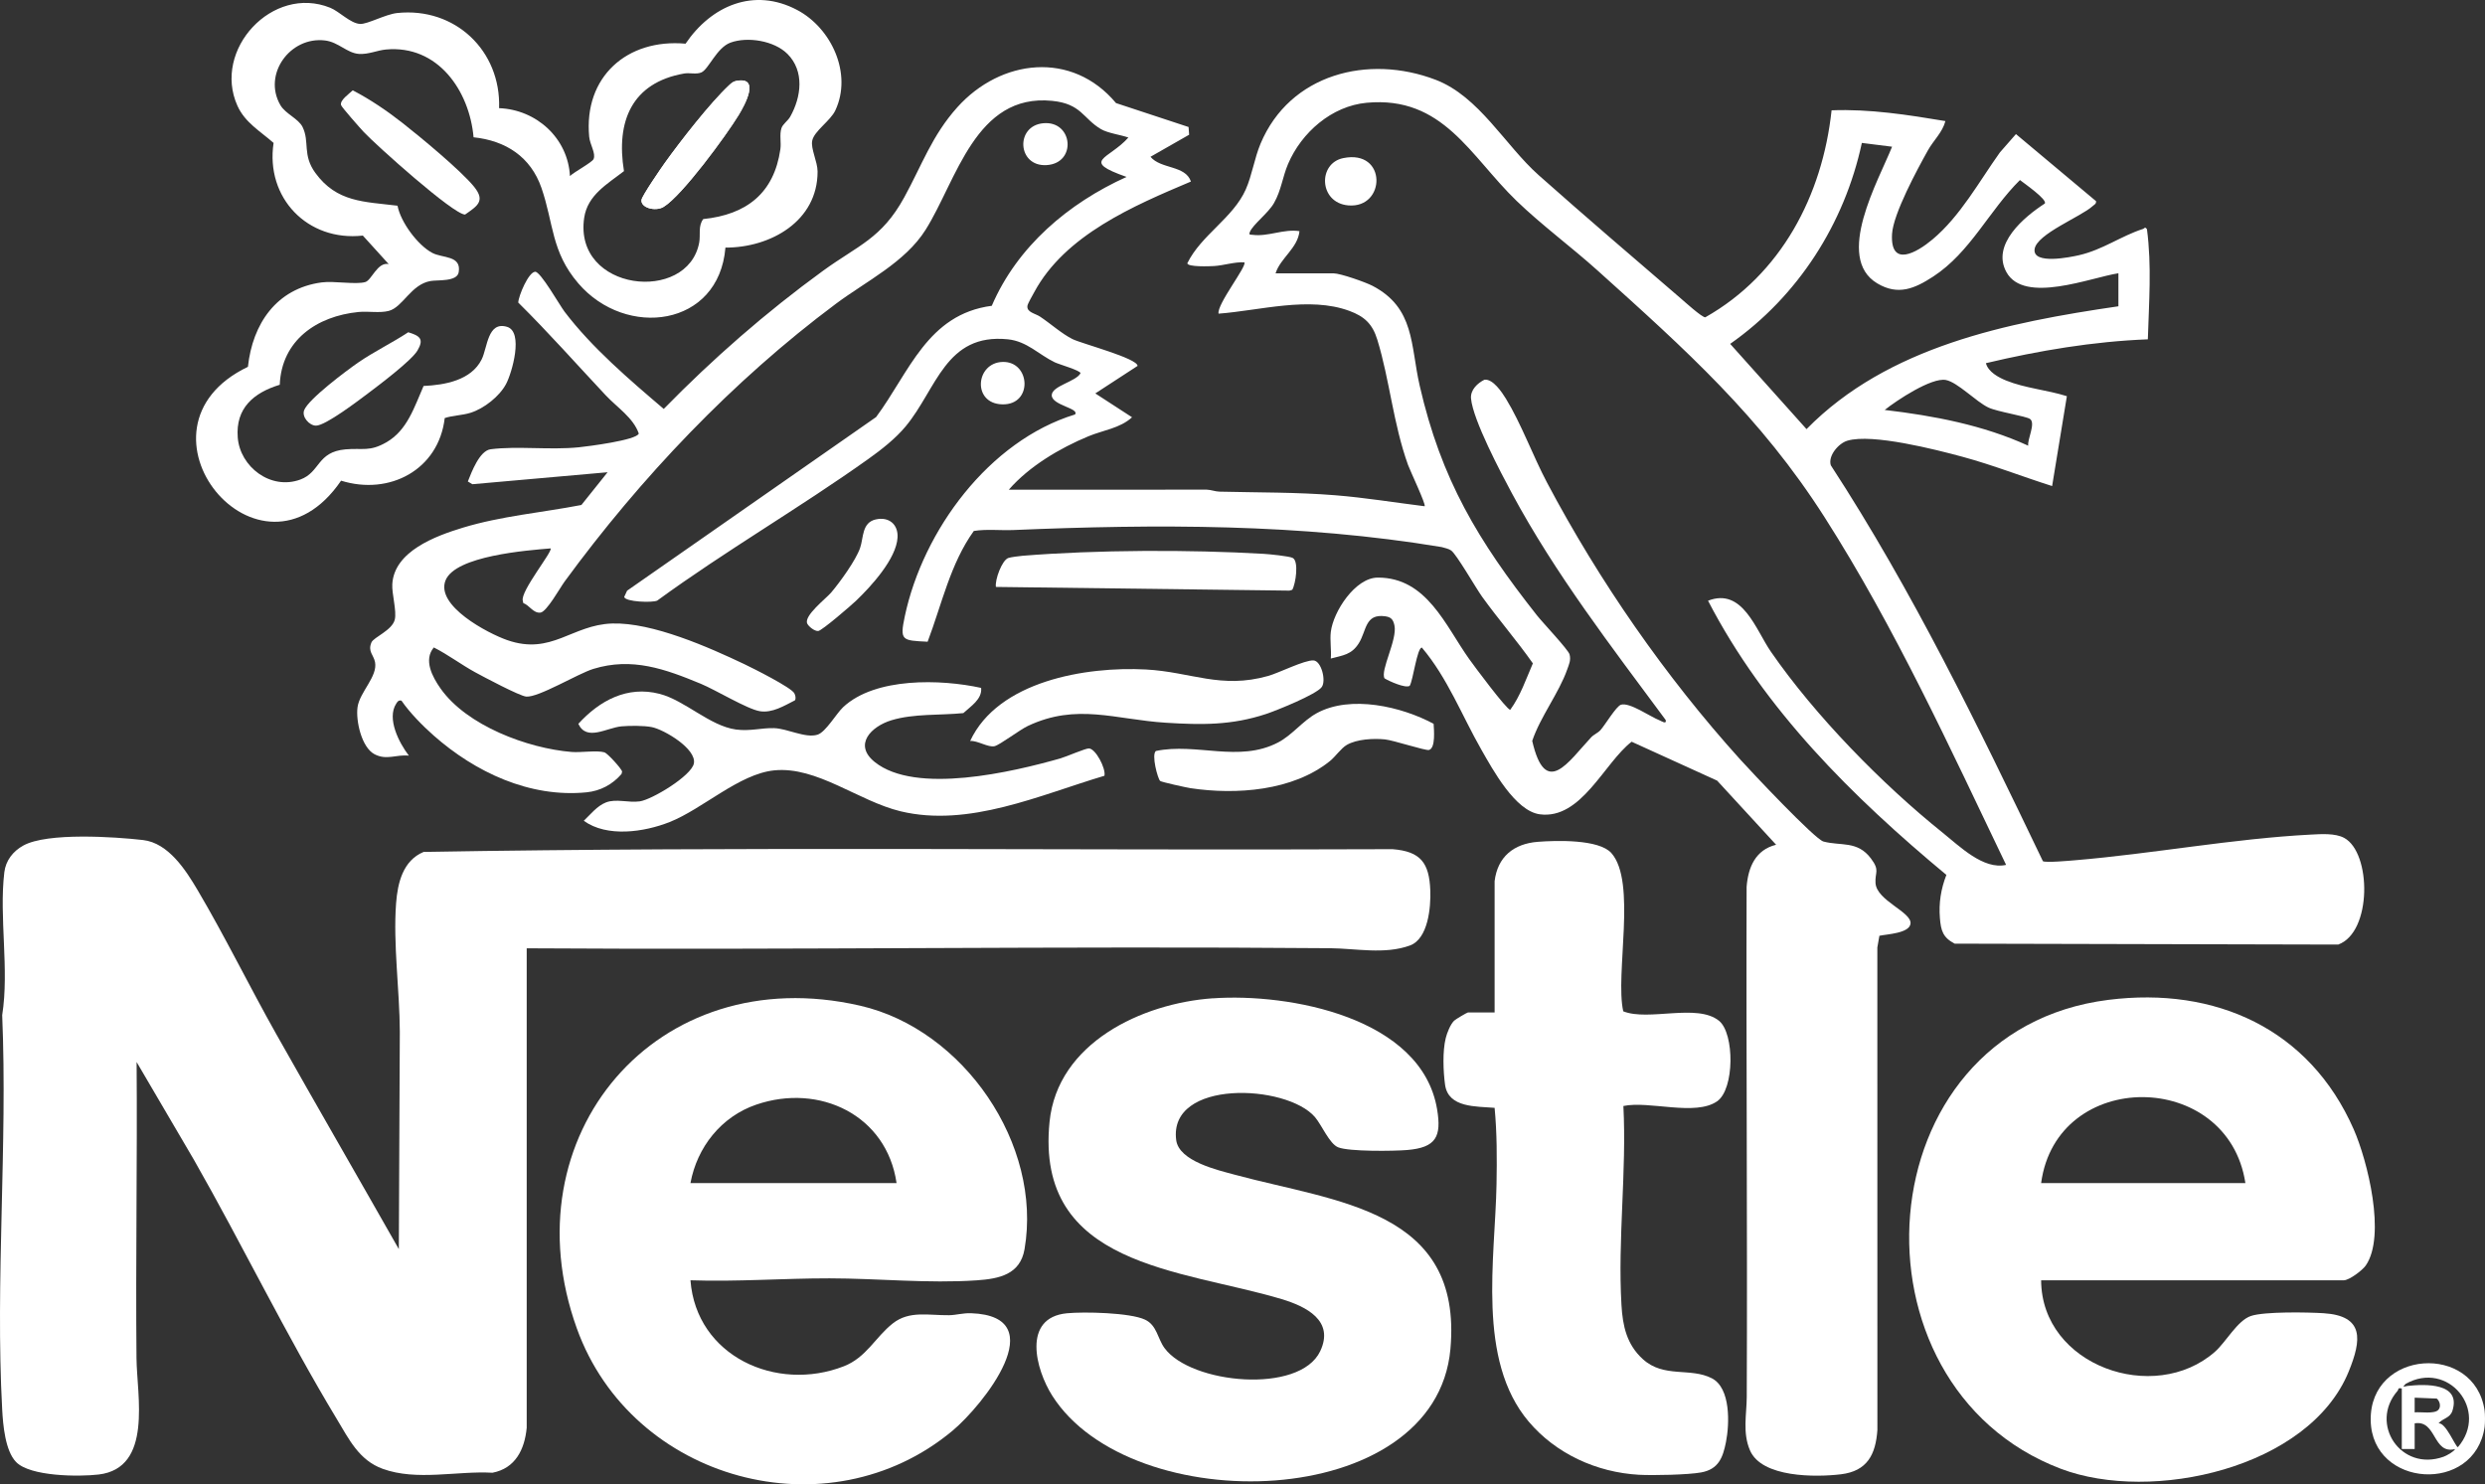 <svg xmlns="http://www.w3.org/2000/svg" width="673" height="402" viewBox="0 0 673 402" fill="none"><rect x="0" y="0" width="673" height="402" fill="#333333" stroke="none"/><path d="M672.892 382.013C673.036 382.999 673.036 385.496 672.892 386.486C670.243 404.721 642.365 402.96 642.045 384.69C641.711 365.5 670.218 363.619 672.892 382.013ZM660.431 385.486C662.382 385.223 665.05 391.949 665.664 391.939C674.223 381.919 662.97 368.286 651.473 374.819C650.36 375.988 651.248 375.441 652.011 375.356C656.835 374.824 666.537 374.496 664.192 382.038C663.544 384.118 661.594 384.058 660.431 385.481V385.486ZM650.465 376.053C649.293 375.749 649.627 376.336 649.323 376.685C641.547 385.581 650.211 398.676 661.778 394.532C662.601 394.238 664.437 393.233 664.916 392.447C658.805 394.014 659.953 384.491 653.952 385.486V392.442H650.465V376.048V376.053ZM660.312 381.894C661.165 381.078 660.805 379.506 659.938 378.779L653.952 378.536V382.516C655.543 382.342 659.164 382.994 660.312 381.894Z" fill="white"></path><path d="M360.419 171.129C361.067 165.661 367.033 156.452 373.123 156.432C386.402 156.382 391.45 169.448 397.889 178.488C399.161 180.274 408.06 192.255 409.013 192.235C411.761 188.489 413.287 183.911 415.138 179.662C410.788 173.468 405.8 167.736 401.381 161.596C399.685 159.238 394.467 150.108 393.001 149.083C392.347 148.63 391.23 148.372 390.432 148.163C352.164 141.789 313.102 141.923 274.449 143.55C270.888 143.7 267.277 143.242 263.735 143.799C257.36 152.665 255.051 163.716 251.225 173.801C244.272 173.453 243.638 173.542 245.045 166.9C249.958 143.715 267.825 119.395 291.145 112.25C292.421 110.558 284.84 109.782 284.84 107.041C284.84 104.503 291.469 103.349 292.631 101.08C292.621 100.329 286.81 98.682 285.643 98.12C281.323 96.045 278.146 92.423 272.948 91.895C256.063 90.179 253.699 105.339 245.279 115.474C242.521 118.798 238.7 121.788 235.188 124.29C216.543 137.59 196.516 149.143 177.995 162.661C176.748 163.283 169.336 163.029 169.047 161.671L169.83 159.979L237.273 112.951C246.287 100.801 251.16 85.114 268.598 82.82C275.507 66.745 289.339 55.042 305.096 47.917C292.426 43.459 300.328 43.201 305.595 37.245C303.45 36.499 300.023 36.066 298.158 34.966C293.279 32.09 292.89 28.095 284.909 27.309C264.164 25.269 259.091 48.863 250.676 62.232C245.135 71.038 234.63 76.123 226.409 82.253C198.436 103.115 173.486 129.4 152.9 157.516C151.638 159.238 148.042 165.751 146.346 165.92C144.415 166.114 143.393 163.925 141.722 163.333L141.587 162.701C140.854 160.183 149.837 149.207 149.104 148.526C142.799 149.048 123.341 150.526 120.667 157.178C117.899 164.054 132.135 171.547 137.387 173.368C149.394 177.543 154.841 169.219 165.774 168.865C176.708 168.512 192.131 175.378 201.614 179.886C203.893 180.971 214.338 186.2 215.131 187.772C215.406 188.309 215.615 189.12 215.296 189.668C212.393 191.131 209.181 193.161 205.794 192.618C202.407 192.076 193.802 186.847 189.812 185.195C180.13 181.185 171.176 177.926 160.677 181.165C156.462 182.468 145.807 188.966 142.5 188.658C140.694 188.489 130.928 183.299 128.663 182.06C124.852 179.971 121.376 177.314 117.49 175.353C114.632 178.737 117.116 183.344 119.291 186.439C126.369 196.514 142.879 202.689 154.846 203.659C157.32 203.858 161.674 203.161 163.709 203.763C164.517 204.002 168.363 208.201 168.478 208.973L168.328 209.614C165.864 212.475 162.607 214.217 158.821 214.59C143.423 216.102 128.673 209.102 117.45 199.206C114.462 196.574 110.916 192.962 108.731 189.757C107.923 189.588 107.698 189.961 107.309 190.563C104.67 194.628 108.117 201.256 110.736 204.654C107.269 204.291 104.705 205.992 101.418 204.261C97.917 202.415 96.326 195.191 96.829 191.539C97.393 187.434 102.341 183.225 101.568 179.309C101.184 177.364 99.548 176.448 100.6 173.98C101.199 172.582 106.207 170.726 106.915 167.811C107.479 165.492 106.097 160.82 106.242 158.233C106.731 149.292 117.994 145.153 125.306 142.928C135.766 139.744 146.755 138.834 157.459 136.764L164.552 127.898L127.93 131.142L126.703 130.4C127.705 127.888 129.86 122.066 132.883 121.673C140.051 120.748 148.91 121.932 156.766 121.141C159.085 120.907 172.488 119.211 172.997 117.409C171.526 113.145 167.111 110.329 164.044 107.061C156.172 98.667 148.546 90.044 140.355 81.945C140.445 80.074 143.148 73.66 144.949 73.601C146.401 73.551 151.583 82.686 152.885 84.402C160.297 94.169 170.448 102.821 179.756 110.752C193.059 97.144 207.5 84.532 222.918 73.322C232.425 66.411 238.745 64.64 244.875 53.48C249.619 44.853 252.387 36.718 259.256 29.066C271.028 15.95 290.336 13.662 302.243 27.916L321.896 34.399L322.046 36.489L311.581 42.464C314.394 45.848 321.028 44.708 322.534 49.166C307.042 55.719 288.451 63.615 280.091 79.143C279.662 79.944 278.35 82.178 278.255 82.825C277.996 84.576 280.355 84.885 281.632 85.726C284.485 87.606 287.518 90.373 290.456 91.836C292.94 93.07 308.079 97.035 308.079 99.1L296.636 106.553L306.588 113.011C303.335 115.996 298.756 116.504 294.801 118.146C286.994 121.39 278.759 126.256 273.207 132.629L326.799 132.614C327.976 132.639 329.069 133.122 330.246 133.152C340.746 133.41 351.176 133.286 361.656 134.132C369.732 134.784 377.797 136.107 385.828 137.107C386.262 136.684 381.878 127.445 381.339 125.942C377.303 114.728 376.366 102.926 373.014 92.015C371.717 87.786 369.592 85.721 365.417 84.188C354.523 80.188 341.215 84.104 330.017 84.95C329.488 82.462 337.888 71.894 336.99 71.043C334.256 70.914 331.468 71.889 328.789 72.053C327.632 72.123 321.607 72.357 321.557 71.292C325.328 63.62 333.952 59.053 337.384 51.306C339.08 47.475 339.728 42.857 341.389 38.907C349.32 20.025 370.555 14.622 388.821 21.612C400.593 26.12 407.596 39.34 416.724 47.45C429.289 58.61 442.328 69.75 455.097 80.736C456.225 81.706 460.894 85.94 461.831 85.94C482.392 74.322 493.57 52.913 496.039 29.877C506.375 29.478 516.705 31.1 526.866 32.792C526.048 35.887 523.643 38.001 522.122 40.728C519.254 45.853 512.735 57.923 512.415 63.351C511.877 72.621 519.114 68.411 523.384 64.834C530.916 58.525 535.974 49.201 541.62 41.285L545.97 36.315L567.663 54.48C567.758 55.236 567.134 55.45 566.701 55.848C563.653 58.664 551.527 63.391 551.018 67.501C550.489 71.775 560.795 69.63 563.059 69.113C569.474 67.645 574.507 63.879 580.368 62.008C580.852 61.854 580.842 61.276 581.45 62.078C582.762 71.989 581.989 81.954 581.69 91.9C566.885 92.478 552.205 94.95 537.835 98.359C538.458 100.737 541.246 102.219 543.321 103.065C548.394 105.13 554.52 105.628 559.762 107.299L555.767 131.639C547.676 129.077 539.77 125.957 531.56 123.728C524.317 121.763 507.053 117.36 500.334 119.35C497.86 120.081 495.017 123.504 495.835 126.027C518.022 160.059 535.73 196.668 553.268 233.238C554.036 233.7 560.49 233.108 561.992 232.984C583.006 231.223 604.854 227.118 625.789 226.038C628.597 225.894 632.408 225.61 634.858 226.929C642.27 230.914 642.449 252.513 633.236 255.821L529.375 255.572C526.182 253.911 525.649 252.045 525.374 248.632C525.045 244.547 525.654 240.741 527.13 236.954C501.781 215.888 477.868 192.245 462.58 162.691C471.947 159.044 475.494 170.557 479.609 176.513C491.57 193.822 509.702 212.356 526.128 225.526C530.737 229.218 537.156 235.626 543.301 234.238C527.998 202.34 513.238 170.015 494.174 140.137C476.696 112.742 456.549 94.756 432.676 73.272C425.643 66.944 417.477 60.918 410.734 54.41C398.149 42.26 390.836 25.921 370.131 27.832C360.653 28.707 352.488 35.882 348.852 44.38C347.345 47.898 347.006 51.525 345.036 54.983C343.464 57.749 339.284 60.809 338.481 62.859C338.142 63.724 338.696 63.525 339.215 63.595C343.405 64.167 347.644 61.938 351.929 62.605C351.48 67.207 346.747 69.899 345.455 74.029H361.152C363.008 74.029 369.826 76.427 371.712 77.412C383.199 83.412 381.967 93.433 384.481 104.424C390.312 129.898 400.293 146.441 416.24 166.656C417.722 168.537 424.75 175.97 425.079 177.239C425.488 178.831 424.935 179.901 424.436 181.324C422.221 187.648 417.153 194.146 414.963 200.659C418.555 216.316 424.745 206.301 430.915 199.703C431.648 198.917 432.716 198.534 433.439 197.748C434.661 196.414 437.729 191.22 439.016 190.857C441.425 190.17 446.862 194.086 449.501 195.116C449.965 195.3 451.411 196.285 451.112 195.001C436.442 175.179 421.203 155.432 409.491 133.654C406.464 128.027 398.892 113.708 398.388 107.916C398.189 105.598 400.139 103.762 402.044 102.831C404.349 102.588 406.768 106.235 407.84 107.976C411.926 114.613 415.178 123.529 418.959 130.674C433.125 157.432 450.997 183.2 471.289 205.684C474.167 208.873 491.475 227.282 493.84 227.914C498.563 229.173 503.023 227.615 506.689 232.491C509.193 235.82 507.751 236.158 507.936 239.154C508.225 243.92 517.708 246.96 517.418 250.114C517.174 252.781 511.034 252.995 508.989 253.438L508.43 256.607L508.445 387.277C507.981 393.959 505.691 398.427 498.563 399.288C491.76 400.109 477.14 400.224 473.942 392.815C471.877 388.034 473.044 383.058 473.064 378.337C473.264 332.289 472.88 286.236 473.025 240.188C473.444 234.875 475.429 230.158 481.015 228.785L465.044 211.42L441.884 200.882C434.422 206.654 428.247 222.028 417.018 220.54C410.344 219.655 404.279 208.43 401.191 203.037C395.904 193.797 392.038 183.603 385.08 175.388C383.773 175.403 382.696 184.309 381.778 185.747C380.635 186.479 376.201 184.488 374.969 183.722C373.747 181.618 378.476 173.214 377.653 169.393C377.303 167.781 376.755 167.134 375.139 166.91C369.622 166.149 370.141 170.826 367.986 174.234C366.03 177.324 363.731 177.473 360.414 178.359C360.608 176.055 360.144 173.403 360.414 171.154L360.419 171.129ZM573.719 82.95V74.009C566.242 75.148 548.205 82.457 543.386 73.695C539.251 66.182 548.23 58.714 553.781 55.122C554.545 54.047 548.065 49.564 547.052 48.763C538.717 57.008 533.605 68.362 523.544 74.909C518.541 78.163 514.061 80.114 508.42 76.755C496.728 69.794 508.809 48.798 512.42 39.733L504.235 38.708C499.526 60.615 486.936 80.238 468.575 93.134L489.251 116.22C511.293 93.796 543.651 87.348 573.724 82.95H573.719ZM549.292 120.703C549.013 119.007 551.362 114.663 549.806 113.489C548.773 112.713 540.987 111.543 538.493 110.364C535.186 108.797 530.168 103.523 526.995 102.916C523.105 102.17 513.627 108.459 510.43 111.026C523.733 112.593 537.076 115.121 549.292 120.708V120.703Z" fill="white"></path><path d="M142.64 386.735C142.076 392.556 139.587 397.671 133.377 398.865C123.745 398.318 112.891 401.169 103.633 397.801C97.213 395.467 94.505 389.77 91.223 384.337C77.421 361.49 65.744 337.304 52.525 314.119L36.997 287.629C37.202 314.367 36.718 341.135 36.967 367.883C37.062 377.934 41.437 397.597 26.722 399.348C21.435 399.98 8.141 399.915 4.335 395.94C1.402 392.88 0.819 385.914 0.594 381.785C-1.301 346.787 2.076 310.108 0.594 274.937C2.545 262.638 -0.278 248.438 1.168 236.263C1.547 233.064 3.522 230.531 6.331 228.989C12.835 225.411 31.047 226.63 38.743 227.511C45.627 228.302 50.336 235.691 53.528 241.089C60.93 253.607 67.594 267.25 74.787 280.012C85.771 299.491 96.979 318.865 108.013 338.304L108.282 279.41C108.237 268.295 106.441 255.692 107.269 244.661C107.688 239.114 109.115 233.074 114.721 230.73C202.112 229.213 289.673 230.367 377.139 229.984C384.751 230.581 387.08 233.705 387.359 241.154C387.534 245.761 386.776 254.269 381.843 256.07C375.034 258.558 367.163 256.866 360.199 256.806C287.693 256.194 215.146 257.314 142.645 256.831V386.74L142.64 386.735Z" fill="white"></path><path d="M552.789 346.742C552.894 369.888 583.416 380.571 599.866 366.102C602.844 363.485 605.927 357.664 609.583 356.415C613.229 355.171 625.031 355.39 629.306 355.663C640.389 356.37 639.561 362.913 636.1 371.426C625.405 397.711 582.682 407.115 558.131 397.796C498.678 375.232 504.419 279.166 571.03 270.792C600.041 267.145 625.48 278.673 637.431 305.829C641.192 314.377 646.255 334.717 640.709 342.737C639.806 344.041 636.219 346.742 634.763 346.742H552.784H552.789ZM608.106 320.412C603.398 289.52 556.989 289.236 552.789 320.412H608.106Z" fill="white"></path><path d="M186.994 346.747C188.56 367.326 210.273 377.152 228.539 370.028C234.655 367.639 237.049 362.151 241.808 358.41C246.287 354.887 251.484 356.27 257.036 356.201C258.962 356.176 260.762 355.584 263.017 355.663C285.578 356.479 266.144 380.65 257.994 387.462C224.359 415.558 171.097 401.109 156.222 359.778C137.492 307.74 177.741 259.707 232.944 272.37C260.942 278.788 282.346 309.949 277.472 338.319C276.295 345.17 270.619 346.344 264.508 346.757C251.355 347.653 237.747 346.225 224.644 346.215C212.104 346.205 199.579 347.18 186.994 346.742V346.747ZM242.81 320.412C240.151 302.013 221.935 293.306 204.806 299.172C195.339 302.411 188.779 310.695 186.994 320.412H242.81Z" fill="white"></path><path d="M328.425 270.384C349.131 268.917 385.035 275.529 389.2 300.421C390.437 307.825 388.951 310.8 381.099 311.462C377.458 311.77 365.372 311.919 362.409 310.73C360.055 309.79 357.935 304.665 356.144 302.566C348.452 293.555 316.429 292.251 318.539 308.755C319.277 314.522 329.867 316.92 334.506 318.174C361.915 325.602 396.208 327.502 392.811 365.356C388.826 409.781 306.318 411.632 284.969 377.988C280.46 370.883 276.774 356.873 288.92 355.678C293.569 355.221 306.049 355.494 310.104 357.405C313.336 358.927 313.496 362.52 315.362 365.077C322.48 374.839 351.969 377.665 357.541 365.953C361.481 357.664 353.705 353.823 347.086 351.837C319.881 343.683 280.285 343.091 284.246 303.814C286.401 282.435 309.291 271.723 328.435 270.369L328.425 270.384Z" fill="white"></path><path d="M404.773 238.691C405.566 232.024 409.985 228.501 416.465 227.994C421.408 227.606 433.015 227.252 436.387 231.024C443.341 238.81 437.36 263.802 439.614 273.892C446.463 276.663 459.622 271.663 465.552 276.464C469.767 279.878 469.787 294.968 465.039 298.267C459.118 302.377 446.678 298.058 439.654 299.541C440.567 317.333 438.088 335.762 439.136 353.469C439.47 359.126 440.547 364.112 444.907 368.087C450.628 373.306 457.756 370.271 463.612 373.286C468.755 375.933 468.406 385.66 467.433 390.566C466.595 394.785 465.418 397.91 460.724 398.781C457.212 399.432 447.63 399.627 443.874 399.418C432.432 398.781 421.368 393.731 413.991 384.994C399.884 368.291 404.937 340.881 405.297 320.676C405.421 313.8 405.426 306.859 404.778 300.038C399.825 299.615 392.238 300.083 391.36 293.789C390.856 290.142 390.657 284.679 391.544 281.141C391.899 279.723 392.776 277.474 393.809 276.444C394.218 276.036 397.331 274.211 397.55 274.211H404.778V238.691H404.773Z" fill="white"></path><path d="M196.466 67.058C194.705 88.587 169.52 91.796 156.606 76.725C149.264 68.157 149.972 60.52 146.64 50.893C143.727 42.479 136.988 38.096 128.254 37.18C127.127 24.543 118.577 12.109 104.521 13.408C102.147 13.627 99.797 14.771 97.218 14.602C94.006 14.393 91.672 11.403 88.03 10.96C78.568 9.811 71.091 20.13 75.939 28.478C77.316 30.847 80.843 32.135 81.95 34.409C83.92 38.454 81.83 41.932 85.417 46.848C91.243 54.828 98.62 54.599 107.663 55.714C108.486 60.137 113.11 66.371 117.041 68.476C119.854 69.984 125.017 69.103 124.224 73.745C123.775 76.352 118.507 75.77 116.597 76.108C111.26 77.049 109.12 83.203 105.284 84.203C102.815 84.845 99.732 84.238 97.109 84.497C85.806 85.616 76.263 92.149 75.765 104.205C68.682 106.369 63.768 110.543 64.387 118.489C65.005 126.435 73.311 132.828 81.336 129.878C86.773 127.883 85.791 122.395 93.567 121.703C98.251 121.285 100.062 122.41 104.616 119.803C110.327 116.534 112.207 110.22 114.716 104.533C120.443 104.274 127.611 103.02 130.439 97.353C132.035 94.159 132.025 86.94 137.307 88.512C141.867 89.865 138.654 100.976 137.073 103.966C135.282 107.359 131.097 110.633 127.471 111.782C125.122 112.524 122.722 112.474 120.443 113.225C118.807 127.231 105.489 134.276 92.375 130.181C70.293 162.437 32.423 116.006 67.145 99.344C68.392 87.721 74.847 78.148 87.078 76.491C90.479 76.029 96.35 77.143 98.934 76.387C100.67 75.879 102.196 70.909 105.264 71.516L98.266 63.804C83.297 65.471 71.849 53.569 74.094 38.708C70.507 35.548 66.352 33.205 64.302 28.648C57.478 13.477 73.809 -4.215 89.437 2.104C91.931 3.114 94.929 6.372 97.552 6.482C99.548 6.567 104.411 3.86 107.569 3.527C123.251 1.875 135.701 13.746 135.168 29.294C145.283 29.687 153.823 37.419 154.357 47.684C155.439 46.609 160.372 43.972 160.756 43.076C161.42 41.519 159.764 39.185 159.564 37.016C158.068 20.846 169.79 10.403 185.667 11.831C192.645 1.531 204.192 -3.489 215.904 2.711C225.172 7.616 230.904 19.951 226.225 29.906C224.898 32.732 220.498 35.479 219.965 38.106C219.526 40.265 221.411 43.788 221.421 46.435C221.456 59.928 208.647 67.093 196.466 67.058ZM213.226 14.572C209.659 11.024 202.467 9.855 197.838 11.542C194.102 12.905 191.937 18.712 189.976 19.602C188.61 20.224 186.789 19.647 185.298 19.906C171.057 22.398 166.792 32.921 168.987 46.345C164.497 49.838 159.125 52.803 158.212 58.983C155.274 78.939 186.285 82.293 189.363 65.69C189.752 63.585 189.019 61.192 190.46 59.331C202.207 58.122 209.634 52.301 211.345 40.41C211.61 38.564 211.066 36.484 211.63 34.727C211.989 33.608 213.356 32.757 213.999 31.623C217.012 26.284 217.94 19.254 213.226 14.562V14.572Z" fill="white"></path><path d="M265.715 186.299C266.055 189.344 262.877 191.295 260.897 193.131C254.612 193.768 247.454 193.225 241.413 195.071C235.981 196.728 231.043 201.644 236.874 206.355C247.968 215.316 274.365 209.042 287.164 205.405C288.79 204.942 293.978 202.654 294.916 202.698C296.751 202.788 299.544 208.147 299.11 210.102C281.667 215.286 262.383 224.172 243.898 219.724C232.525 216.983 221.222 207.48 209.679 208.639C200.172 209.594 190.311 219.088 181.357 222.635C174.434 225.377 164.413 226.849 158.103 222.297C159.893 220.59 161.714 218.267 164.078 217.336C166.862 216.242 170.159 217.466 173.246 217.038C176.564 216.58 187.263 210.117 187.916 206.778C188.695 202.808 179.881 197.619 176.559 196.932C174.469 196.499 170.483 196.519 168.313 196.718C164.313 197.091 158.861 200.858 156.631 196.036C162.353 189.752 169.865 185.658 178.624 187.916C185.512 189.693 192.236 196.613 199.329 197.579C203.115 198.091 206.243 197.101 209.644 197.206C213.276 197.315 218.129 200.002 221.406 198.977C223.626 198.28 226.529 193.205 228.36 191.504C237.064 183.394 254.816 183.911 265.715 186.304V186.299Z" fill="white"></path><path d="M262.742 200.683C270.304 184.459 294.083 180.448 310.334 181.319C322.609 181.976 330.635 186.702 343.484 183.06C346.382 182.239 353.291 178.737 355.72 178.866C357.845 178.981 359.207 184.344 357.965 186.071C356.513 188.081 345.714 192.429 342.866 193.375C333.573 196.449 325.467 196.345 315.801 195.743C302.063 194.892 291.643 190.335 278.35 196.623C276.165 197.653 270.803 201.738 269.347 202.091C267.656 202.504 264.673 200.509 262.747 200.683H262.742Z" fill="white"></path><path d="M314.189 211.5C313.536 210.858 311.78 204.4 313.047 203.39C324.091 201.101 335.503 206.614 346.123 201.091C349.969 199.091 352.787 195.24 356.603 193.156C365.771 188.14 379.618 191.364 388.262 196.036C388.337 197.554 388.851 202.609 387.005 203.116C386.102 203.365 377.353 200.474 375.064 200.251C371.971 199.947 367.462 200.166 364.734 201.753C363.182 202.654 361.666 204.927 360.159 206.136C350.133 214.202 334.81 215.321 322.435 213.465C321.367 213.306 314.489 211.799 314.189 211.5Z" fill="white"></path><path d="M269.716 158.959C269.416 157.029 271.347 151.745 273.068 151.123C273.696 150.894 276.115 150.591 276.948 150.521C296.996 148.909 322.115 148.824 342.247 149.999C343.699 150.083 349.176 150.621 350.104 151.108C351.799 152.004 350.932 158.049 349.979 159.736L349.211 159.959L269.711 158.959H269.716Z" fill="white"></path><path d="M95.537 24.468C100.291 26.936 104.775 29.991 108.985 33.285C113.749 37.011 124.962 46.291 128.449 50.649C131.491 54.46 129.282 55.784 125.955 58.107C122.867 58.182 101.718 39.185 98.525 35.762C97.617 34.792 92.525 29.055 92.36 28.448C92.006 27.135 94.595 25.369 95.532 24.468H95.537Z" fill="white"></path><path d="M110.566 89.985C113.814 90.975 114.861 91.871 113.055 94.945C111.479 97.622 102.685 104.274 99.727 106.493C97.218 108.379 88.15 115.305 85.566 115.28C83.8 115.265 81.671 112.937 82.374 111.096C83.521 108.09 93.856 100.364 96.929 98.239C101.333 95.194 106.112 92.925 110.566 89.985Z" fill="white"></path><path d="M237.184 140.68C240.705 139.879 243.274 141.988 243.079 145.565C242.765 151.327 235.927 158.79 231.851 162.691C230.549 163.94 222.593 170.811 221.591 170.895C220.588 170.98 218.977 169.667 218.618 168.875C217.655 166.751 223.726 162.104 225.122 160.452C227.502 157.631 231.777 151.755 232.944 148.377C233.896 145.63 233.373 141.54 237.184 140.675V140.68Z" fill="white"></path><path d="M363.776 42.823C375.722 40.37 375.363 56.495 365.158 55.629C357.192 54.953 356.817 44.251 363.776 42.823Z" fill="white"></path><path d="M282.57 33.374C290.611 32.653 291.698 44.255 283.403 44.718C275.517 45.161 274.893 34.061 282.57 33.374Z" fill="white"></path><path d="M271.541 98.025C279.088 97.821 279.817 109.702 271.457 109.513C263.231 109.329 264.179 98.224 271.541 98.025Z" fill="white"></path><path d="M199.319 21.931C198.546 22.085 198.012 22.573 197.459 23.085C192.346 27.866 184.305 38.181 180.105 44.042C179.028 45.544 173.915 52.982 173.74 54.112C173.411 56.256 177.471 57.371 179.691 56.047C184.679 53.067 196.745 36.603 200.057 31.145C201.629 28.563 206.108 20.558 199.314 21.931H199.319Z" fill="white"></path><path d="M199.319 21.931C206.108 20.558 201.629 28.563 200.062 31.145C196.745 36.603 184.684 53.067 179.696 56.047C177.476 57.371 173.416 56.256 173.745 54.112C173.92 52.982 179.033 45.544 180.11 44.042C184.31 38.181 192.346 27.866 197.464 23.085C198.017 22.568 198.551 22.085 199.324 21.931H199.319Z" fill="white"></path></svg>